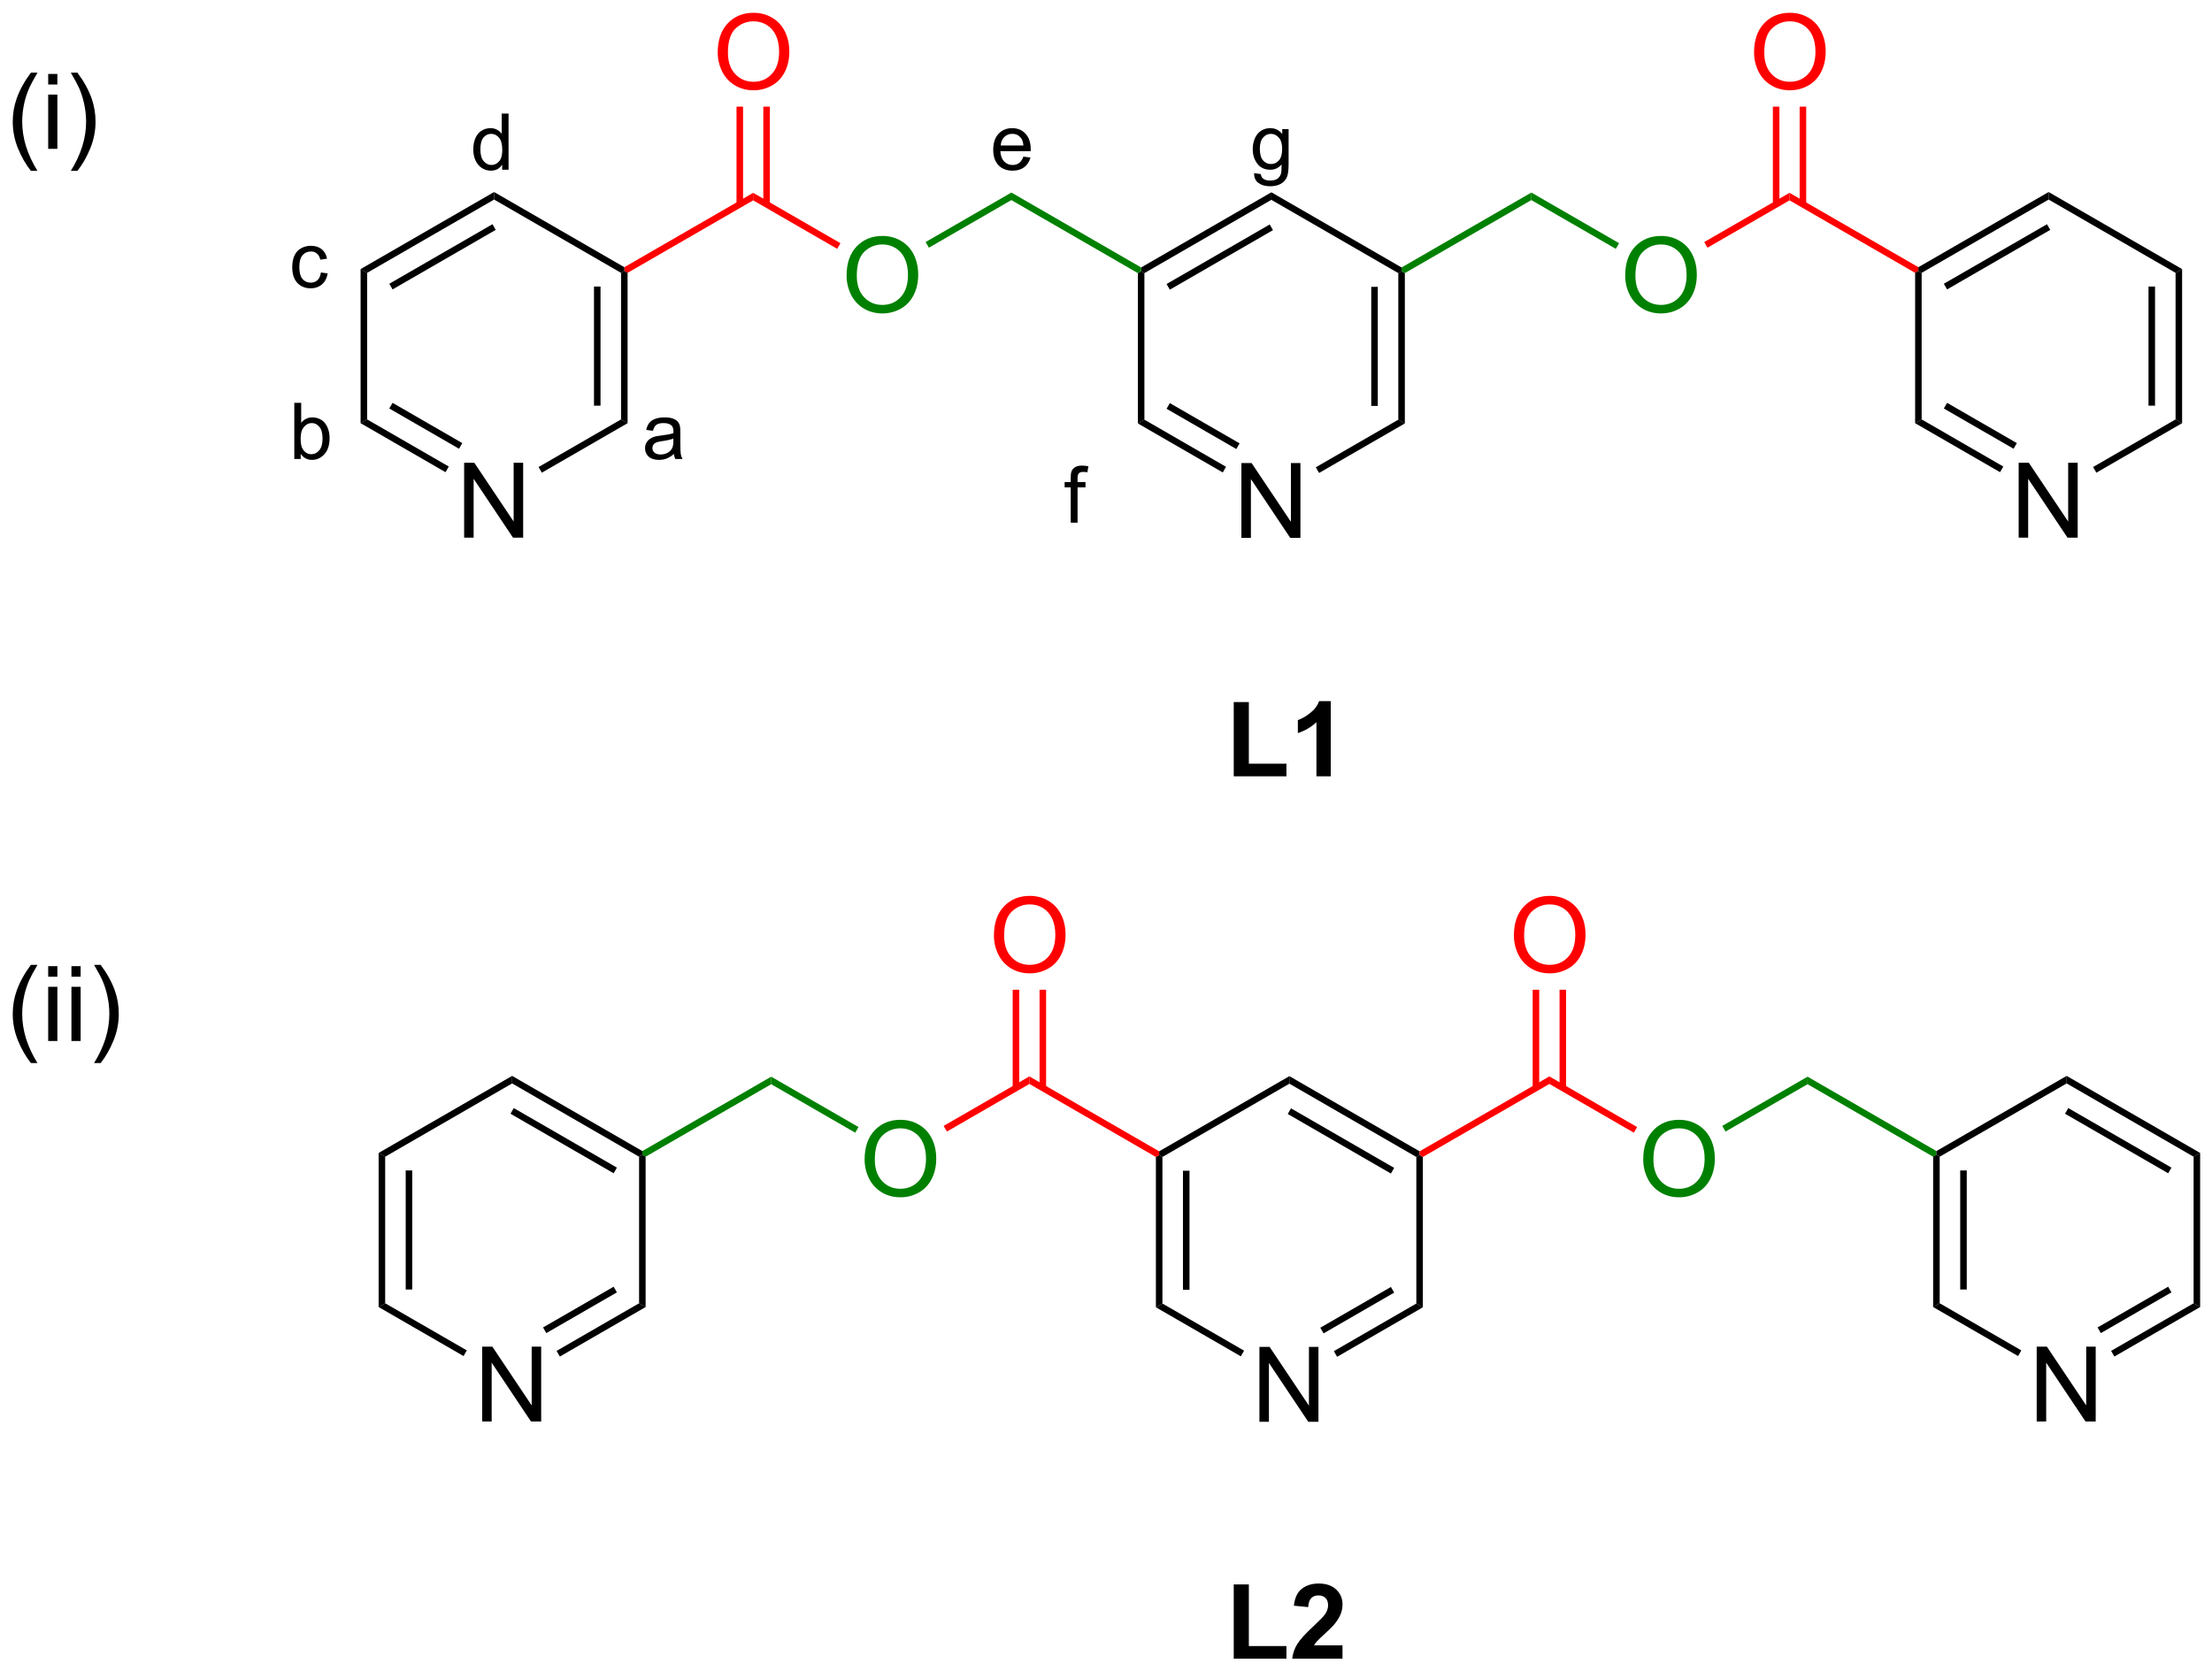<?xml version="1.0" encoding="UTF-8"?>
<!DOCTYPE svg PUBLIC '-//W3C//DTD SVG 1.0//EN'
          'http://www.w3.org/TR/2001/REC-SVG-20010904/DTD/svg10.dtd'>
<svg stroke-dasharray="none" shape-rendering="auto" xmlns="http://www.w3.org/2000/svg" font-family="'Dialog'" text-rendering="auto" width="90" fill-opacity="1" color-interpolation="auto" color-rendering="auto" preserveAspectRatio="xMidYMid meet" font-size="12px" viewBox="0 0 90 68" fill="black" xmlns:xlink="http://www.w3.org/1999/xlink" stroke="black" image-rendering="auto" stroke-miterlimit="10" stroke-linecap="square" stroke-linejoin="miter" font-style="normal" stroke-width="1" height="68" stroke-dashoffset="0" font-weight="normal" stroke-opacity="1"
><!--Generated by the Batik Graphics2D SVG Generator--><defs id="genericDefs"
  /><g
  ><defs id="defs1"
    ><clipPath clipPathUnits="userSpaceOnUse" id="clipPath1"
      ><path d="M1.144 1.611 L175.219 1.611 L175.219 133.118 L1.144 133.118 L1.144 1.611 Z"
      /></clipPath
      ><clipPath clipPathUnits="userSpaceOnUse" id="clipPath2"
      ><path d="M8.012 18.107 L8.012 145.957 L177.247 145.957 L177.247 18.107 Z"
      /></clipPath
    ></defs
    ><g transform="scale(0.517,0.517) translate(-1.144,-1.611) matrix(1.029,0,0,1.029,-7.097,-17.013)"
    ><path d="M104.331 126.861 L104.331 121.134 L105.109 121.134 L108.117 125.629 L108.117 121.134 L108.844 121.134 L108.844 126.861 L108.065 126.861 L105.057 122.361 L105.057 126.861 L104.331 126.861 Z" stroke="none" clip-path="url(#clipPath2)"
    /></g
    ><g transform="matrix(0.532,0,0,0.532,-4.261,-9.629)"
    ><path d="M96.412 106.605 L96.662 106.46 L96.912 106.605 L96.912 117.816 L96.412 118.105 ZM98.482 107.656 L98.482 116.765 L98.982 116.765 L98.982 107.656 Z" stroke="none" clip-path="url(#clipPath2)"
    /></g
    ><g transform="matrix(0.532,0,0,0.532,-4.261,-9.629)"
    ><path d="M96.412 118.105 L96.912 117.816 L103.156 121.421 L102.906 121.854 Z" stroke="none" clip-path="url(#clipPath2)"
    /></g
    ><g transform="matrix(0.532,0,0,0.532,-4.261,-9.629)"
    ><path d="M110.271 121.892 L110.021 121.459 L116.33 117.816 L116.83 118.105 ZM109.236 120.099 L114.635 116.982 L114.385 116.549 L108.986 119.666 Z" stroke="none" clip-path="url(#clipPath2)"
    /></g
    ><g transform="matrix(0.532,0,0,0.532,-4.261,-9.629)"
    ><path d="M116.83 118.105 L116.33 117.816 L116.33 106.605 L116.58 106.46 L116.83 106.605 Z" stroke="none" clip-path="url(#clipPath2)"
    /></g
    ><g transform="matrix(0.532,0,0,0.532,-4.261,-9.629)"
    ><path d="M116.58 106.172 L116.58 106.46 L116.33 106.605 L106.621 100.999 L106.621 100.422 ZM114.635 107.439 L106.746 102.884 L106.496 103.317 L114.385 107.872 Z" stroke="none" clip-path="url(#clipPath2)"
    /></g
    ><g transform="matrix(0.532,0,0,0.532,-4.261,-9.629)"
    ><path d="M106.621 100.422 L106.621 100.999 L96.912 106.605 L96.662 106.46 L96.662 106.172 Z" stroke="none" clip-path="url(#clipPath2)"
    /></g
    ><g fill="red" transform="matrix(0.532,0,0,0.532,-4.261,-9.629)" stroke="red"
    ><path d="M96.662 106.172 L96.662 106.46 L96.412 106.605 L86.737 101.019 L86.737 100.442 Z" stroke="none" clip-path="url(#clipPath2)"
    /></g
    ><g fill="red" transform="matrix(0.532,0,0,0.532,-4.261,-9.629)" stroke="red"
    ><path d="M116.83 106.605 L116.58 106.46 L116.58 106.172 L126.505 100.442 L126.505 101.019 Z" stroke="none" clip-path="url(#clipPath2)"
    /></g
    ><g fill="green" transform="matrix(0.532,0,0,0.532,-4.261,-9.629)" stroke="green"
    ><path d="M74.135 106.801 Q74.135 105.374 74.901 104.57 Q75.666 103.762 76.877 103.762 Q77.669 103.762 78.304 104.143 Q78.942 104.52 79.276 105.197 Q79.612 105.874 79.612 106.734 Q79.612 107.606 79.26 108.294 Q78.908 108.981 78.263 109.335 Q77.619 109.689 76.872 109.689 Q76.065 109.689 75.427 109.299 Q74.791 108.906 74.463 108.231 Q74.135 107.554 74.135 106.801 ZM74.916 106.812 Q74.916 107.848 75.471 108.445 Q76.028 109.038 76.869 109.038 Q77.724 109.038 78.276 108.437 Q78.83 107.835 78.83 106.731 Q78.83 106.031 78.593 105.51 Q78.356 104.989 77.901 104.703 Q77.447 104.413 76.88 104.413 Q76.075 104.413 75.494 104.968 Q74.916 105.52 74.916 106.812 Z" stroke="none" clip-path="url(#clipPath2)"
    /></g
    ><g fill="red" transform="matrix(0.532,0,0,0.532,-4.261,-9.629)" stroke="red"
    ><path d="M86.737 100.442 L86.737 101.019 L80.429 104.661 L80.179 104.228 Z" stroke="none" clip-path="url(#clipPath2)"
    /></g
    ><g fill="green" transform="matrix(0.532,0,0,0.532,-4.261,-9.629)" stroke="green"
    ><path d="M133.683 106.801 Q133.683 105.374 134.449 104.57 Q135.214 103.762 136.425 103.762 Q137.217 103.762 137.852 104.143 Q138.49 104.52 138.824 105.197 Q139.16 105.874 139.16 106.734 Q139.16 107.606 138.808 108.294 Q138.457 108.981 137.811 109.335 Q137.168 109.689 136.42 109.689 Q135.613 109.689 134.975 109.299 Q134.339 108.906 134.011 108.231 Q133.683 107.554 133.683 106.801 ZM134.464 106.812 Q134.464 107.848 135.019 108.445 Q135.576 109.038 136.418 109.038 Q137.272 109.038 137.824 108.437 Q138.379 107.835 138.379 106.731 Q138.379 106.031 138.142 105.51 Q137.905 104.989 137.449 104.703 Q136.996 104.413 136.428 104.413 Q135.623 104.413 135.043 104.968 Q134.464 105.52 134.464 106.812 Z" stroke="none" clip-path="url(#clipPath2)"
    /></g
    ><g fill="red" transform="matrix(0.532,0,0,0.532,-4.261,-9.629)" stroke="red"
    ><path d="M126.505 101.019 L126.505 100.442 L133.214 104.315 L132.964 104.748 Z" stroke="none" clip-path="url(#clipPath2)"
    /></g
    ><g fill="red" transform="matrix(0.532,0,0,0.532,-4.261,-9.629)" stroke="red"
    ><path d="M84.025 89.671 Q84.025 88.244 84.791 87.439 Q85.556 86.632 86.767 86.632 Q87.559 86.632 88.194 87.012 Q88.832 87.39 89.166 88.067 Q89.502 88.744 89.502 89.603 Q89.502 90.476 89.15 91.163 Q88.799 91.851 88.153 92.205 Q87.51 92.559 86.762 92.559 Q85.955 92.559 85.317 92.169 Q84.681 91.775 84.353 91.101 Q84.025 90.424 84.025 89.671 ZM84.806 89.682 Q84.806 90.718 85.361 91.314 Q85.918 91.908 86.76 91.908 Q87.614 91.908 88.166 91.307 Q88.72 90.705 88.72 89.601 Q88.72 88.9 88.484 88.38 Q88.246 87.859 87.791 87.572 Q87.338 87.283 86.77 87.283 Q85.965 87.283 85.385 87.838 Q84.806 88.39 84.806 89.682 Z" stroke="none" clip-path="url(#clipPath2)"
    /></g
    ><g fill="red" transform="matrix(0.532,0,0,0.532,-4.261,-9.629)" stroke="red"
    ><path d="M88.015 101.324 L88.015 93.812 L87.515 93.812 L87.515 101.324 ZM85.959 101.324 L85.959 93.812 L85.459 93.812 L85.459 101.324 Z" stroke="none" clip-path="url(#clipPath2)"
    /></g
    ><g fill="red" transform="matrix(0.532,0,0,0.532,-4.261,-9.629)" stroke="red"
    ><path d="M123.793 89.671 Q123.793 88.244 124.559 87.439 Q125.324 86.632 126.535 86.632 Q127.327 86.632 127.962 87.012 Q128.6 87.39 128.934 88.067 Q129.27 88.744 129.27 89.603 Q129.27 90.476 128.918 91.163 Q128.567 91.851 127.921 92.205 Q127.278 92.559 126.53 92.559 Q125.723 92.559 125.085 92.169 Q124.449 91.775 124.121 91.101 Q123.793 90.424 123.793 89.671 ZM124.574 89.682 Q124.574 90.718 125.129 91.314 Q125.686 91.908 126.528 91.908 Q127.382 91.908 127.934 91.307 Q128.488 90.705 128.488 89.601 Q128.488 88.9 128.251 88.38 Q128.014 87.859 127.559 87.572 Q127.106 87.283 126.538 87.283 Q125.733 87.283 125.153 87.838 Q124.574 88.39 124.574 89.682 Z" stroke="none" clip-path="url(#clipPath2)"
    /></g
    ><g fill="red" transform="matrix(0.532,0,0,0.532,-4.261,-9.629)" stroke="red"
    ><path d="M127.783 101.324 L127.783 93.812 L127.283 93.812 L127.283 101.324 ZM125.727 101.324 L125.727 93.812 L125.227 93.812 L125.227 101.324 Z" stroke="none" clip-path="url(#clipPath2)"
    /></g
    ><g fill="green" transform="matrix(0.532,0,0,0.532,-4.261,-9.629)" stroke="green"
    ><path d="M73.666 104.315 L73.416 104.748 L66.991 101.039 L66.991 100.462 Z" stroke="none" clip-path="url(#clipPath2)"
    /></g
    ><g fill="green" transform="matrix(0.532,0,0,0.532,-4.261,-9.629)" stroke="green"
    ><path d="M66.991 100.462 L66.991 101.039 L57.386 106.585 L57.136 106.441 L57.136 106.152 Z" stroke="none" clip-path="url(#clipPath2)"
    /></g
    ><g fill="green" transform="matrix(0.532,0,0,0.532,-4.261,-9.629)" stroke="green"
    ><path d="M139.977 104.661 L139.727 104.228 L146.251 100.462 L146.251 101.039 Z" stroke="none" clip-path="url(#clipPath2)"
    /></g
    ><g fill="green" transform="matrix(0.532,0,0,0.532,-4.261,-9.629)" stroke="green"
    ><path d="M146.251 101.039 L146.251 100.462 L156.106 106.152 L156.106 106.441 L155.856 106.585 Z" stroke="none" clip-path="url(#clipPath2)"
    /></g
    ><g transform="matrix(0.532,0,0,0.532,-4.261,-9.629)"
    ><path d="M44.886 126.841 L44.886 121.114 L45.664 121.114 L48.672 125.609 L48.672 121.114 L49.399 121.114 L49.399 126.841 L48.62 126.841 L45.612 122.341 L45.612 126.841 L44.886 126.841 Z" stroke="none" clip-path="url(#clipPath2)"
    /></g
    ><g transform="matrix(0.532,0,0,0.532,-4.261,-9.629)"
    ><path d="M57.136 106.152 L57.136 106.441 L56.886 106.585 L47.176 100.979 L47.176 100.402 ZM55.191 107.419 L47.301 102.864 L47.051 103.297 L54.941 107.852 Z" stroke="none" clip-path="url(#clipPath2)"
    /></g
    ><g transform="matrix(0.532,0,0,0.532,-4.261,-9.629)"
    ><path d="M47.176 100.402 L47.176 100.979 L37.467 106.585 L36.967 106.296 Z" stroke="none" clip-path="url(#clipPath2)"
    /></g
    ><g transform="matrix(0.532,0,0,0.532,-4.261,-9.629)"
    ><path d="M36.967 106.296 L37.467 106.585 L37.467 117.796 L36.967 118.085 ZM39.037 107.636 L39.037 116.745 L39.537 116.745 L39.537 107.636 Z" stroke="none" clip-path="url(#clipPath2)"
    /></g
    ><g transform="matrix(0.532,0,0,0.532,-4.261,-9.629)"
    ><path d="M36.967 118.085 L37.467 117.796 L43.711 121.401 L43.461 121.834 Z" stroke="none" clip-path="url(#clipPath2)"
    /></g
    ><g transform="matrix(0.532,0,0,0.532,-4.261,-9.629)"
    ><path d="M50.827 121.872 L50.577 121.439 L56.886 117.796 L57.386 118.085 ZM49.791 120.079 L55.191 116.962 L54.941 116.529 L49.541 119.646 Z" stroke="none" clip-path="url(#clipPath2)"
    /></g
    ><g transform="matrix(0.532,0,0,0.532,-4.261,-9.629)"
    ><path d="M57.386 118.085 L56.886 117.796 L56.886 106.585 L57.136 106.441 L57.386 106.585 Z" stroke="none" clip-path="url(#clipPath2)"
    /></g
    ><g transform="matrix(0.532,0,0,0.532,-4.261,-9.629)"
    ><path d="M163.775 126.841 L163.775 121.114 L164.554 121.114 L167.561 125.609 L167.561 121.114 L168.288 121.114 L168.288 126.841 L167.509 126.841 L164.501 122.341 L164.501 126.841 L163.775 126.841 Z" stroke="none" clip-path="url(#clipPath2)"
    /></g
    ><g transform="matrix(0.532,0,0,0.532,-4.261,-9.629)"
    ><path d="M155.856 106.585 L156.106 106.441 L156.356 106.585 L156.356 117.796 L155.856 118.085 ZM157.926 107.636 L157.926 116.745 L158.426 116.745 L158.426 107.636 Z" stroke="none" clip-path="url(#clipPath2)"
    /></g
    ><g transform="matrix(0.532,0,0,0.532,-4.261,-9.629)"
    ><path d="M155.856 118.085 L156.356 117.796 L162.6 121.401 L162.35 121.834 Z" stroke="none" clip-path="url(#clipPath2)"
    /></g
    ><g transform="matrix(0.532,0,0,0.532,-4.261,-9.629)"
    ><path d="M169.716 121.872 L169.466 121.439 L175.775 117.796 L176.275 118.085 ZM168.681 120.079 L174.08 116.962 L173.83 116.529 L168.431 119.646 Z" stroke="none" clip-path="url(#clipPath2)"
    /></g
    ><g transform="matrix(0.532,0,0,0.532,-4.261,-9.629)"
    ><path d="M176.275 118.085 L175.775 117.796 L175.775 106.585 L176.275 106.296 Z" stroke="none" clip-path="url(#clipPath2)"
    /></g
    ><g transform="matrix(0.532,0,0,0.532,-4.261,-9.629)"
    ><path d="M176.275 106.296 L175.775 106.585 L166.066 100.979 L166.066 100.402 ZM174.08 107.419 L166.191 102.864 L165.941 103.297 L173.83 107.852 Z" stroke="none" clip-path="url(#clipPath2)"
    /></g
    ><g transform="matrix(0.532,0,0,0.532,-4.261,-9.629)"
    ><path d="M166.066 100.402 L166.066 100.979 L156.356 106.585 L156.106 106.441 L156.106 106.152 Z" stroke="none" clip-path="url(#clipPath2)"
    /></g
    ><g transform="matrix(0.532,0,0,0.532,-4.261,-9.629)"
    ><path d="M102.952 59.247 L102.952 53.521 L103.73 53.521 L106.738 58.015 L106.738 53.521 L107.465 53.521 L107.465 59.247 L106.686 59.247 L103.678 54.747 L103.678 59.247 L102.952 59.247 Z" stroke="none" clip-path="url(#clipPath2)"
    /></g
    ><g transform="matrix(0.532,0,0,0.532,-4.261,-9.629)"
    ><path d="M114.951 38.992 L115.201 38.847 L115.451 38.992 L115.451 50.492 L114.951 50.203 ZM112.882 40.042 L112.882 49.152 L113.382 49.152 L113.382 40.042 Z" stroke="none" clip-path="url(#clipPath2)"
    /></g
    ><g transform="matrix(0.532,0,0,0.532,-4.261,-9.629)"
    ><path d="M114.951 50.203 L115.451 50.492 L108.892 54.279 L108.642 53.846 Z" stroke="none" clip-path="url(#clipPath2)"
    /></g
    ><g transform="matrix(0.532,0,0,0.532,-4.261,-9.629)"
    ><path d="M101.777 53.808 L101.527 54.241 L95.033 50.492 L95.533 50.203 ZM102.812 52.015 L97.478 48.936 L97.228 49.369 L102.562 52.448 Z" stroke="none" clip-path="url(#clipPath2)"
    /></g
    ><g transform="matrix(0.532,0,0,0.532,-4.261,-9.629)"
    ><path d="M95.533 50.203 L95.033 50.492 L95.033 38.992 L95.283 38.847 L95.533 38.992 Z" stroke="none" clip-path="url(#clipPath2)"
    /></g
    ><g transform="matrix(0.532,0,0,0.532,-4.261,-9.629)"
    ><path d="M95.533 38.992 L95.283 38.847 L95.283 38.559 L105.242 32.809 L105.242 33.386 ZM97.478 40.259 L105.367 35.704 L105.117 35.271 L97.228 39.826 Z" stroke="none" clip-path="url(#clipPath2)"
    /></g
    ><g transform="matrix(0.532,0,0,0.532,-4.261,-9.629)"
    ><path d="M105.242 33.386 L105.242 32.809 L115.201 38.559 L115.201 38.847 L114.951 38.992 Z" stroke="none" clip-path="url(#clipPath2)"
    /></g
    ><g fill="green" transform="matrix(0.532,0,0,0.532,-4.261,-9.629)" stroke="green"
    ><path d="M115.451 38.992 L115.201 38.847 L115.201 38.559 L125.126 32.828 L125.126 33.406 Z" stroke="none" clip-path="url(#clipPath2)"
    /></g
    ><g fill="green" transform="matrix(0.532,0,0,0.532,-4.261,-9.629)" stroke="green"
    ><path d="M95.283 38.559 L95.283 38.847 L95.033 38.992 L85.358 33.406 L85.358 32.828 Z" stroke="none" clip-path="url(#clipPath2)"
    /></g
    ><g fill="green" transform="matrix(0.532,0,0,0.532,-4.261,-9.629)" stroke="green"
    ><path d="M132.304 39.188 Q132.304 37.761 133.07 36.956 Q133.836 36.149 135.047 36.149 Q135.838 36.149 136.474 36.529 Q137.112 36.907 137.445 37.584 Q137.781 38.261 137.781 39.12 Q137.781 39.993 137.429 40.68 Q137.078 41.368 136.432 41.722 Q135.789 42.076 135.041 42.076 Q134.234 42.076 133.596 41.685 Q132.961 41.292 132.632 40.618 Q132.304 39.941 132.304 39.188 ZM133.086 39.199 Q133.086 40.235 133.64 40.831 Q134.198 41.425 135.039 41.425 Q135.893 41.425 136.445 40.824 Q137 40.222 137 39.118 Q137 38.417 136.763 37.897 Q136.526 37.376 136.07 37.089 Q135.617 36.8 135.049 36.8 Q134.244 36.8 133.664 37.355 Q133.086 37.907 133.086 39.199 Z" stroke="none" clip-path="url(#clipPath2)"
    /></g
    ><g fill="green" transform="matrix(0.532,0,0,0.532,-4.261,-9.629)" stroke="green"
    ><path d="M125.126 33.406 L125.126 32.828 L131.835 36.702 L131.585 37.135 Z" stroke="none" clip-path="url(#clipPath2)"
    /></g
    ><g fill="green" transform="matrix(0.532,0,0,0.532,-4.261,-9.629)" stroke="green"
    ><path d="M72.756 39.188 Q72.756 37.761 73.522 36.956 Q74.287 36.149 75.498 36.149 Q76.29 36.149 76.925 36.529 Q77.563 36.907 77.897 37.584 Q78.233 38.261 78.233 39.12 Q78.233 39.993 77.881 40.68 Q77.529 41.368 76.884 41.722 Q76.24 42.076 75.493 42.076 Q74.686 42.076 74.048 41.685 Q73.412 41.292 73.084 40.618 Q72.756 39.941 72.756 39.188 ZM73.537 39.199 Q73.537 40.235 74.092 40.831 Q74.649 41.425 75.49 41.425 Q76.345 41.425 76.897 40.824 Q77.451 40.222 77.451 39.118 Q77.451 38.417 77.214 37.897 Q76.977 37.376 76.522 37.089 Q76.069 36.8 75.501 36.8 Q74.696 36.8 74.115 37.355 Q73.537 37.907 73.537 39.199 Z" stroke="none" clip-path="url(#clipPath2)"
    /></g
    ><g fill="green" transform="matrix(0.532,0,0,0.532,-4.261,-9.629)" stroke="green"
    ><path d="M85.358 32.828 L85.358 33.406 L79.05 37.048 L78.8 36.615 Z" stroke="none" clip-path="url(#clipPath2)"
    /></g
    ><g fill="red" transform="matrix(0.532,0,0,0.532,-4.261,-9.629)" stroke="red"
    ><path d="M138.598 37.048 L138.348 36.615 L144.872 32.849 L144.872 33.426 Z" stroke="none" clip-path="url(#clipPath2)"
    /></g
    ><g fill="red" transform="matrix(0.532,0,0,0.532,-4.261,-9.629)" stroke="red"
    ><path d="M144.872 33.426 L144.872 32.849 L154.727 38.538 L154.727 38.827 L154.477 38.972 Z" stroke="none" clip-path="url(#clipPath2)"
    /></g
    ><g fill="red" transform="matrix(0.532,0,0,0.532,-4.261,-9.629)" stroke="red"
    ><path d="M72.287 36.702 L72.037 37.135 L65.612 33.426 L65.612 32.849 Z" stroke="none" clip-path="url(#clipPath2)"
    /></g
    ><g fill="red" transform="matrix(0.532,0,0,0.532,-4.261,-9.629)" stroke="red"
    ><path d="M65.612 32.849 L65.612 33.426 L56.007 38.972 L55.757 38.827 L55.757 38.538 Z" stroke="none" clip-path="url(#clipPath2)"
    /></g
    ><g transform="matrix(0.532,0,0,0.532,-4.261,-9.629)"
    ><path d="M162.396 59.227 L162.396 53.501 L163.175 53.501 L166.183 57.995 L166.183 53.501 L166.909 53.501 L166.909 59.227 L166.13 59.227 L163.123 54.727 L163.123 59.227 L162.396 59.227 Z" stroke="none" clip-path="url(#clipPath2)"
    /></g
    ><g transform="matrix(0.532,0,0,0.532,-4.261,-9.629)"
    ><path d="M154.977 38.972 L154.727 38.827 L154.727 38.538 L164.687 32.788 L164.687 33.366 ZM156.923 40.239 L164.812 35.684 L164.562 35.251 L156.673 39.806 Z" stroke="none" clip-path="url(#clipPath2)"
    /></g
    ><g transform="matrix(0.532,0,0,0.532,-4.261,-9.629)"
    ><path d="M164.687 33.366 L164.687 32.788 L174.896 38.683 L174.396 38.972 Z" stroke="none" clip-path="url(#clipPath2)"
    /></g
    ><g transform="matrix(0.532,0,0,0.532,-4.261,-9.629)"
    ><path d="M174.396 38.972 L174.896 38.683 L174.896 50.472 L174.396 50.183 ZM172.326 40.022 L172.326 49.132 L172.826 49.132 L172.826 40.022 Z" stroke="none" clip-path="url(#clipPath2)"
    /></g
    ><g transform="matrix(0.532,0,0,0.532,-4.261,-9.629)"
    ><path d="M174.396 50.183 L174.896 50.472 L168.337 54.259 L168.087 53.826 Z" stroke="none" clip-path="url(#clipPath2)"
    /></g
    ><g transform="matrix(0.532,0,0,0.532,-4.261,-9.629)"
    ><path d="M161.221 53.788 L160.971 54.221 L154.477 50.472 L154.977 50.183 ZM162.256 51.995 L156.923 48.916 L156.673 49.349 L162.006 52.428 Z" stroke="none" clip-path="url(#clipPath2)"
    /></g
    ><g transform="matrix(0.532,0,0,0.532,-4.261,-9.629)"
    ><path d="M154.977 50.183 L154.477 50.472 L154.477 38.972 L154.727 38.827 L154.977 38.972 Z" stroke="none" clip-path="url(#clipPath2)"
    /></g
    ><g transform="matrix(0.532,0,0,0.532,-4.261,-9.629)"
    ><path d="M43.507 59.227 L43.507 53.501 L44.286 53.501 L47.293 57.995 L47.293 53.501 L48.02 53.501 L48.02 59.227 L47.241 59.227 L44.233 54.727 L44.233 59.227 L43.507 59.227 Z" stroke="none" clip-path="url(#clipPath2)"
    /></g
    ><g transform="matrix(0.532,0,0,0.532,-4.261,-9.629)"
    ><path d="M55.507 38.972 L55.757 38.827 L56.007 38.972 L56.007 50.472 L55.507 50.183 ZM53.437 40.022 L53.437 49.132 L53.937 49.132 L53.937 40.022 Z" stroke="none" clip-path="url(#clipPath2)"
    /></g
    ><g transform="matrix(0.532,0,0,0.532,-4.261,-9.629)"
    ><path d="M55.507 50.183 L56.007 50.472 L49.448 54.259 L49.198 53.826 Z" stroke="none" clip-path="url(#clipPath2)"
    /></g
    ><g transform="matrix(0.532,0,0,0.532,-4.261,-9.629)"
    ><path d="M42.332 53.788 L42.082 54.221 L35.588 50.472 L36.088 50.183 ZM43.367 51.995 L38.033 48.916 L37.783 49.349 L43.117 52.428 Z" stroke="none" clip-path="url(#clipPath2)"
    /></g
    ><g transform="matrix(0.532,0,0,0.532,-4.261,-9.629)"
    ><path d="M36.088 50.183 L35.588 50.472 L35.588 38.683 L36.088 38.972 Z" stroke="none" clip-path="url(#clipPath2)"
    /></g
    ><g transform="matrix(0.532,0,0,0.532,-4.261,-9.629)"
    ><path d="M36.088 38.972 L35.588 38.683 L45.798 32.788 L45.798 33.366 ZM38.033 40.239 L45.923 35.684 L45.673 35.251 L37.783 39.806 Z" stroke="none" clip-path="url(#clipPath2)"
    /></g
    ><g transform="matrix(0.532,0,0,0.532,-4.261,-9.629)"
    ><path d="M45.798 33.366 L45.798 32.788 L55.757 38.538 L55.757 38.827 L55.507 38.972 Z" stroke="none" clip-path="url(#clipPath2)"
    /></g
    ><g fill="red" transform="matrix(0.532,0,0,0.532,-4.261,-9.629)" stroke="red"
    ><path d="M142.16 22.118 Q142.16 20.691 142.925 19.886 Q143.691 19.079 144.902 19.079 Q145.694 19.079 146.329 19.459 Q146.967 19.837 147.3 20.514 Q147.637 21.191 147.637 22.05 Q147.637 22.922 147.285 23.61 Q146.933 24.297 146.287 24.652 Q145.644 25.006 144.897 25.006 Q144.09 25.006 143.452 24.615 Q142.816 24.222 142.488 23.547 Q142.16 22.87 142.16 22.118 ZM142.941 22.128 Q142.941 23.165 143.496 23.761 Q144.053 24.355 144.894 24.355 Q145.749 24.355 146.3 23.753 Q146.855 23.152 146.855 22.047 Q146.855 21.347 146.618 20.826 Q146.381 20.305 145.925 20.019 Q145.472 19.73 144.905 19.73 Q144.1 19.73 143.519 20.285 Q142.941 20.837 142.941 22.128 Z" stroke="none" clip-path="url(#clipPath2)"
    /></g
    ><g fill="red" transform="matrix(0.532,0,0,0.532,-4.261,-9.629)" stroke="red"
    ><path d="M146.146 33.728 L146.146 26.258 L145.646 26.258 L145.646 33.728 ZM144.098 33.728 L144.098 26.258 L143.598 26.258 L143.598 33.728 Z" stroke="none" clip-path="url(#clipPath2)"
    /></g
    ><g fill="red" transform="matrix(0.532,0,0,0.532,-4.261,-9.629)" stroke="red"
    ><path d="M62.901 22.118 Q62.901 20.691 63.666 19.886 Q64.432 19.079 65.643 19.079 Q66.434 19.079 67.07 19.459 Q67.708 19.837 68.041 20.514 Q68.377 21.191 68.377 22.05 Q68.377 22.922 68.025 23.61 Q67.674 24.297 67.028 24.652 Q66.385 25.006 65.638 25.006 Q64.83 25.006 64.192 24.615 Q63.557 24.222 63.229 23.547 Q62.901 22.87 62.901 22.118 ZM63.682 22.128 Q63.682 23.165 64.237 23.761 Q64.794 24.355 65.635 24.355 Q66.489 24.355 67.041 23.753 Q67.596 23.152 67.596 22.047 Q67.596 21.347 67.359 20.826 Q67.122 20.305 66.666 20.019 Q66.213 19.73 65.645 19.73 Q64.841 19.73 64.26 20.285 Q63.682 20.837 63.682 22.128 Z" stroke="none" clip-path="url(#clipPath2)"
    /></g
    ><g fill="red" transform="matrix(0.532,0,0,0.532,-4.261,-9.629)" stroke="red"
    ><path d="M66.887 33.728 L66.887 26.258 L66.387 26.258 L66.387 33.728 ZM64.838 33.728 L64.838 26.258 L64.338 26.258 L64.338 33.728 Z" stroke="none" clip-path="url(#clipPath2)"
    /></g
    ><g transform="matrix(0.532,0,0,0.532,-4.261,-9.629)"
    ><path d="M102.365 77.485 L102.365 71.805 L103.521 71.805 L103.521 76.519 L106.396 76.519 L106.396 77.485 L102.365 77.485 ZM109.785 77.485 L108.689 77.485 L108.689 73.347 Q108.087 73.909 107.269 74.18 L107.269 73.183 Q107.699 73.042 108.202 72.651 Q108.707 72.258 108.894 71.735 L109.785 71.735 L109.785 77.485 Z" stroke="none" clip-path="url(#clipPath2)"
    /></g
    ><g transform="matrix(0.532,0,0,0.532,-4.261,-9.629)"
    ><path d="M102.365 144.985 L102.365 139.305 L103.521 139.305 L103.521 144.019 L106.396 144.019 L106.396 144.985 L102.365 144.985 ZM110.684 143.964 L110.684 144.985 L106.837 144.985 Q106.9 144.407 107.212 143.888 Q107.525 143.37 108.447 142.516 Q109.189 141.823 109.356 141.578 Q109.582 141.237 109.582 140.907 Q109.582 140.539 109.384 140.341 Q109.189 140.144 108.84 140.144 Q108.496 140.144 108.293 140.352 Q108.09 140.558 108.059 141.039 L106.965 140.93 Q107.064 140.024 107.579 139.631 Q108.095 139.235 108.868 139.235 Q109.715 139.235 110.199 139.693 Q110.684 140.149 110.684 140.828 Q110.684 141.214 110.546 141.565 Q110.408 141.914 110.106 142.297 Q109.908 142.55 109.387 143.026 Q108.868 143.503 108.728 143.659 Q108.59 143.815 108.504 143.964 L110.684 143.964 Z" stroke="none" clip-path="url(#clipPath2)"
    /></g
    ><g transform="matrix(0.532,0,0,0.532,-4.261,-9.629)"
    ><path d="M59.551 52.825 Q59.258 53.075 58.986 53.178 Q58.717 53.28 58.406 53.28 Q57.893 53.28 57.617 53.03 Q57.342 52.778 57.342 52.389 Q57.342 52.161 57.445 51.971 Q57.551 51.782 57.719 51.669 Q57.887 51.553 58.098 51.495 Q58.254 51.454 58.566 51.417 Q59.205 51.341 59.508 51.235 Q59.51 51.126 59.51 51.096 Q59.51 50.774 59.361 50.643 Q59.158 50.464 58.76 50.464 Q58.389 50.464 58.211 50.594 Q58.033 50.725 57.949 51.055 L57.434 50.985 Q57.504 50.655 57.664 50.452 Q57.826 50.247 58.131 50.137 Q58.435 50.028 58.836 50.028 Q59.234 50.028 59.482 50.122 Q59.732 50.216 59.85 50.358 Q59.967 50.499 60.014 50.716 Q60.041 50.85 60.041 51.202 L60.041 51.905 Q60.041 52.641 60.074 52.837 Q60.107 53.03 60.207 53.21 L59.656 53.21 Q59.574 53.046 59.551 52.825 ZM59.508 51.647 Q59.221 51.764 58.647 51.846 Q58.32 51.893 58.185 51.952 Q58.051 52.011 57.977 52.124 Q57.904 52.237 57.904 52.374 Q57.904 52.585 58.065 52.725 Q58.225 52.866 58.531 52.866 Q58.836 52.866 59.072 52.733 Q59.31 52.6 59.422 52.368 Q59.508 52.19 59.508 51.841 L59.508 51.647 Z" stroke="none" clip-path="url(#clipPath2)"
    /></g
    ><g transform="matrix(0.532,0,0,0.532,-4.261,-9.629)"
    ><path d="M31.008 53.21 L30.518 53.21 L30.518 48.915 L31.045 48.915 L31.045 50.446 Q31.379 50.028 31.898 50.028 Q32.185 50.028 32.441 50.143 Q32.697 50.258 32.863 50.469 Q33.029 50.678 33.123 50.975 Q33.217 51.27 33.217 51.606 Q33.217 52.407 32.82 52.844 Q32.426 53.28 31.871 53.28 Q31.32 53.28 31.008 52.819 L31.008 53.21 ZM31.002 51.63 Q31.002 52.19 31.154 52.438 Q31.402 52.846 31.828 52.846 Q32.174 52.846 32.426 52.546 Q32.678 52.245 32.678 51.651 Q32.678 51.042 32.435 50.753 Q32.193 50.462 31.852 50.462 Q31.506 50.462 31.254 50.762 Q31.002 51.061 31.002 51.63 Z" stroke="none" clip-path="url(#clipPath2)"
    /></g
    ><g transform="matrix(0.532,0,0,0.532,-4.261,-9.629)"
    ><path d="M32.551 38.944 L33.07 39.012 Q32.984 39.548 32.635 39.852 Q32.285 40.155 31.775 40.155 Q31.137 40.155 30.748 39.737 Q30.359 39.319 30.359 38.54 Q30.359 38.036 30.525 37.659 Q30.693 37.28 31.035 37.093 Q31.377 36.903 31.777 36.903 Q32.285 36.903 32.607 37.159 Q32.93 37.415 33.02 37.887 L32.508 37.966 Q32.434 37.653 32.248 37.495 Q32.062 37.337 31.799 37.337 Q31.4 37.337 31.15 37.622 Q30.902 37.907 30.902 38.526 Q30.902 39.153 31.143 39.438 Q31.383 39.721 31.77 39.721 Q32.08 39.721 32.287 39.532 Q32.496 39.341 32.551 38.944 Z" stroke="none" clip-path="url(#clipPath2)"
    /></g
    ><g transform="matrix(0.532,0,0,0.532,-4.261,-9.629)"
    ><path d="M46.414 31.085 L46.414 30.692 Q46.119 31.155 45.545 31.155 Q45.172 31.155 44.859 30.95 Q44.549 30.745 44.377 30.378 Q44.205 30.009 44.205 29.532 Q44.205 29.065 44.359 28.686 Q44.516 28.307 44.826 28.106 Q45.137 27.903 45.522 27.903 Q45.803 27.903 46.022 28.022 Q46.242 28.139 46.379 28.331 L46.379 26.79 L46.904 26.79 L46.904 31.085 L46.414 31.085 ZM44.748 29.532 Q44.748 30.13 45 30.427 Q45.252 30.721 45.594 30.721 Q45.94 30.721 46.182 30.438 Q46.424 30.155 46.424 29.575 Q46.424 28.936 46.178 28.637 Q45.932 28.339 45.57 28.339 Q45.219 28.339 44.982 28.626 Q44.748 28.913 44.748 29.532 Z" stroke="none" clip-path="url(#clipPath2)"
    /></g
    ><g transform="matrix(0.532,0,0,0.532,-4.261,-9.629)"
    ><path d="M86.275 30.083 L86.82 30.149 Q86.691 30.628 86.342 30.891 Q85.994 31.155 85.453 31.155 Q84.769 31.155 84.369 30.735 Q83.971 30.313 83.971 29.555 Q83.971 28.77 84.375 28.337 Q84.779 27.903 85.424 27.903 Q86.047 27.903 86.441 28.329 Q86.838 28.753 86.838 29.522 Q86.838 29.569 86.836 29.663 L84.516 29.663 Q84.545 30.177 84.805 30.45 Q85.066 30.721 85.455 30.721 Q85.746 30.721 85.951 30.569 Q86.156 30.417 86.275 30.083 ZM84.545 29.229 L86.281 29.229 Q86.246 28.837 86.082 28.641 Q85.83 28.337 85.43 28.337 Q85.066 28.337 84.818 28.581 Q84.57 28.823 84.545 29.229 Z" stroke="none" clip-path="url(#clipPath2)"
    /></g
    ><g transform="matrix(0.532,0,0,0.532,-4.261,-9.629)"
    ><path d="M89.897 58.085 L89.897 55.383 L89.432 55.383 L89.432 54.973 L89.897 54.973 L89.897 54.641 Q89.897 54.329 89.953 54.176 Q90.029 53.971 90.221 53.844 Q90.412 53.716 90.758 53.716 Q90.981 53.716 91.25 53.768 L91.172 54.229 Q91.008 54.2 90.861 54.2 Q90.621 54.2 90.522 54.303 Q90.422 54.405 90.422 54.686 L90.422 54.973 L91.027 54.973 L91.027 55.383 L90.422 55.383 L90.422 58.085 L89.897 58.085 Z" stroke="none" clip-path="url(#clipPath2)"
    /></g
    ><g transform="matrix(0.532,0,0,0.532,-4.261,-9.629)"
    ><path d="M103.924 31.343 L104.438 31.419 Q104.469 31.657 104.615 31.764 Q104.812 31.911 105.152 31.911 Q105.518 31.911 105.717 31.764 Q105.916 31.618 105.986 31.354 Q106.027 31.194 106.025 30.677 Q105.68 31.085 105.164 31.085 Q104.522 31.085 104.17 30.622 Q103.818 30.159 103.818 29.511 Q103.818 29.065 103.978 28.69 Q104.141 28.313 104.447 28.108 Q104.754 27.903 105.166 27.903 Q105.717 27.903 106.074 28.348 L106.074 27.973 L106.561 27.973 L106.561 30.663 Q106.561 31.389 106.412 31.692 Q106.266 31.997 105.943 32.173 Q105.623 32.348 105.154 32.348 Q104.598 32.348 104.254 32.096 Q103.912 31.846 103.924 31.343 ZM104.361 29.473 Q104.361 30.085 104.603 30.366 Q104.848 30.647 105.213 30.647 Q105.576 30.647 105.822 30.368 Q106.068 30.089 106.068 29.491 Q106.068 28.919 105.814 28.63 Q105.562 28.339 105.205 28.339 Q104.853 28.339 104.607 28.626 Q104.361 28.911 104.361 29.473 Z" stroke="none" clip-path="url(#clipPath2)"
    /></g
    ><g transform="matrix(0.532,0,0,0.532,-4.261,-9.629)"
    ><path d="M10.372 31.17 Q9.789 30.435 9.385 29.451 Q8.984 28.464 8.984 27.409 Q8.984 26.48 9.287 25.628 Q9.638 24.641 10.372 23.659 L10.875 23.659 Q10.404 24.472 10.25 24.821 Q10.013 25.36 9.875 25.946 Q9.708 26.675 9.708 27.414 Q9.708 29.292 10.875 31.17 L10.372 31.17 ZM11.695 24.565 L11.695 23.758 L12.398 23.758 L12.398 24.565 L11.695 24.565 ZM11.695 29.485 L11.695 25.336 L12.398 25.336 L12.398 29.485 L11.695 29.485 ZM13.931 31.17 L13.426 31.17 Q14.595 29.292 14.595 27.414 Q14.595 26.68 14.426 25.956 Q14.293 25.37 14.056 24.831 Q13.902 24.48 13.426 23.659 L13.931 23.659 Q14.665 24.641 15.017 25.628 Q15.316 26.48 15.316 27.409 Q15.316 28.464 14.913 29.451 Q14.509 30.435 13.931 31.17 Z" stroke="none" clip-path="url(#clipPath2)"
    /></g
    ><g transform="matrix(0.532,0,0,0.532,-4.261,-9.629)"
    ><path d="M10.372 99.42 Q9.789 98.685 9.385 97.701 Q8.984 96.714 8.984 95.659 Q8.984 94.73 9.287 93.878 Q9.638 92.891 10.372 91.909 L10.875 91.909 Q10.404 92.722 10.25 93.071 Q10.013 93.61 9.875 94.196 Q9.708 94.925 9.708 95.664 Q9.708 97.542 10.875 99.42 L10.372 99.42 ZM11.695 92.815 L11.695 92.008 L12.398 92.008 L12.398 92.815 L11.695 92.815 ZM11.695 97.735 L11.695 93.586 L12.398 93.586 L12.398 97.735 L11.695 97.735 ZM13.473 92.815 L13.473 92.008 L14.176 92.008 L14.176 92.815 L13.473 92.815 ZM13.473 97.735 L13.473 93.586 L14.176 93.586 L14.176 97.735 L13.473 97.735 ZM15.708 99.42 L15.203 99.42 Q16.372 97.542 16.372 95.664 Q16.372 94.93 16.203 94.206 Q16.07 93.62 15.833 93.081 Q15.68 92.73 15.203 91.909 L15.708 91.909 Q16.443 92.891 16.794 93.878 Q17.094 94.73 17.094 95.659 Q17.094 96.714 16.69 97.701 Q16.287 98.685 15.708 99.42 Z" stroke="none" clip-path="url(#clipPath2)"
    /></g
  ></g
></svg
>
